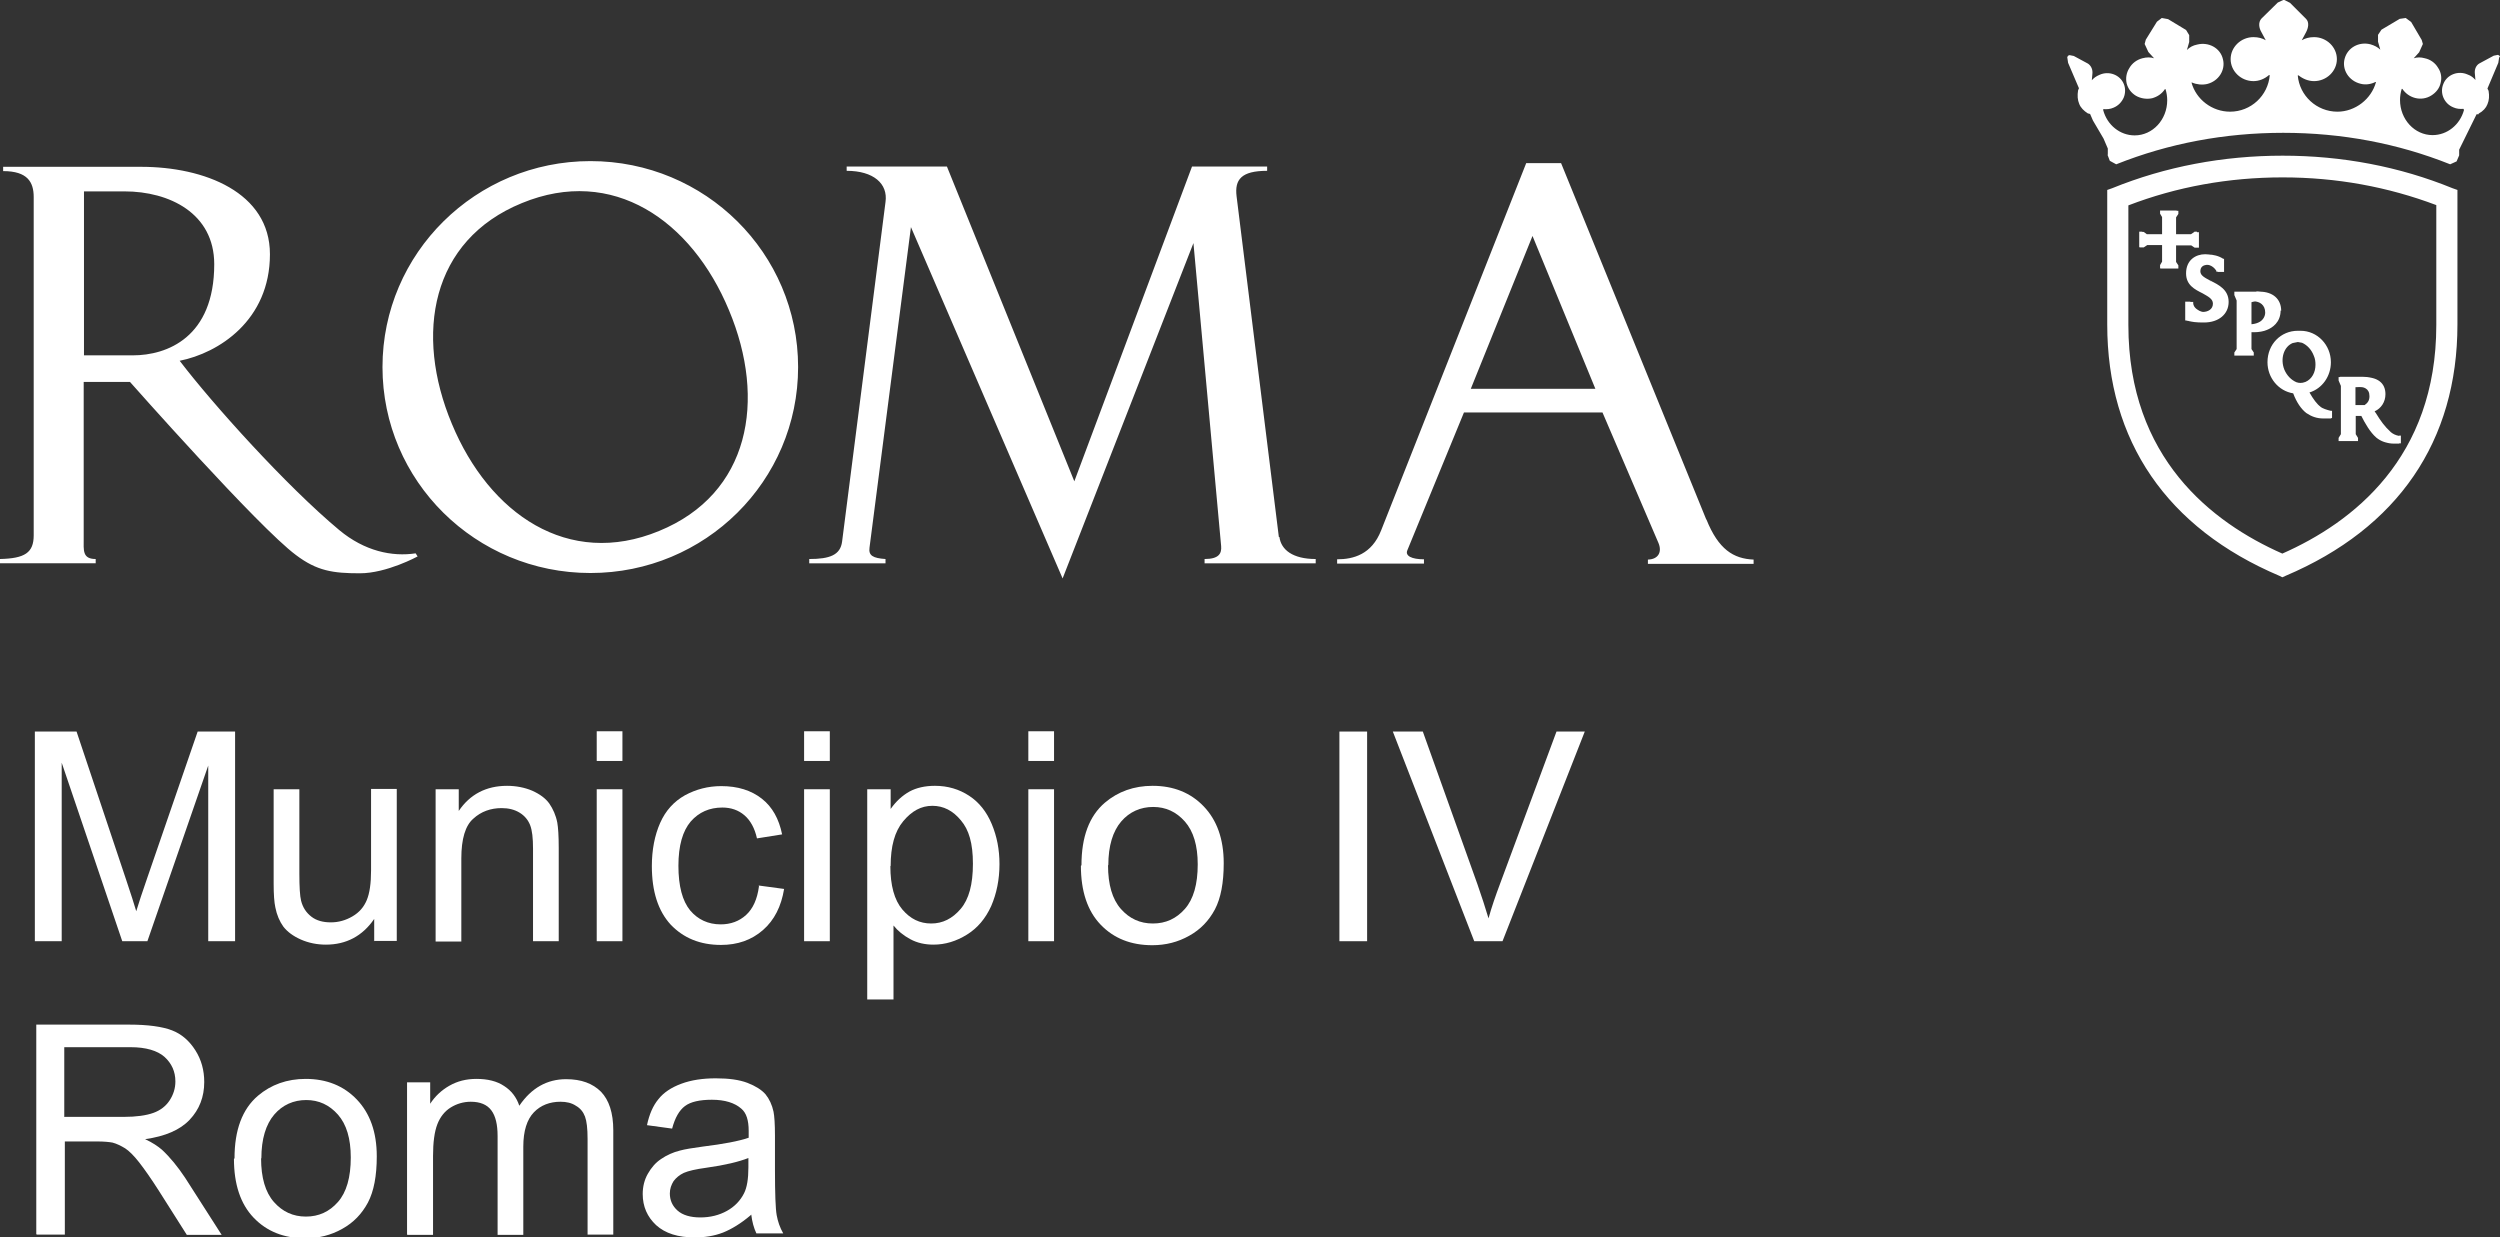 <svg xmlns="http://www.w3.org/2000/svg" id="Livello_1" viewBox="0 0 87.52 43.32"><rect x="0" y="0" width="87.52" height="43.32" fill="#333333" stroke="none"/><defs><style>      .st0 {        fill: #fff;      }    </style></defs><g><path class="st0" d="M1.22,32.95v-7.34h1.46l1.74,5.2c.16.48.28.85.35,1.09.08-.27.21-.66.39-1.18l1.76-5.11h1.31v7.34h-.94v-6.15l-2.13,6.15h-.88l-2.12-6.25v6.25h-.94Z"></path><path class="st0" d="M13.1,32.95v-.78c-.41.6-.98.9-1.69.9-.31,0-.61-.06-.88-.18-.27-.12-.47-.27-.61-.45-.13-.18-.23-.41-.28-.67-.04-.18-.06-.46-.06-.84v-3.3h.9v2.95c0,.47.02.79.06.95.06.24.18.42.36.56.18.14.41.2.68.2s.52-.07.76-.21.4-.33.5-.57c.1-.24.15-.58.15-1.04v-2.85h.9v5.32h-.81Z"></path><path class="st0" d="M15.25,32.95v-5.32h.81v.76c.39-.58.96-.88,1.69-.88.32,0,.62.06.88.17.27.12.47.27.6.45.13.19.23.41.28.67.03.17.05.46.05.88v3.27h-.9v-3.24c0-.37-.03-.64-.1-.82-.07-.18-.19-.33-.37-.44-.18-.11-.39-.16-.63-.16-.38,0-.72.12-.99.37-.28.24-.42.71-.42,1.39v2.91h-.9Z"></path><path class="st0" d="M20.89,26.64v-1.04h.9v1.04h-.9ZM20.89,32.95v-5.32h.9v5.32h-.9Z"></path><path class="st0" d="M26.56,31l.89.12c-.1.61-.34,1.09-.74,1.44-.4.35-.89.52-1.47.52-.73,0-1.31-.24-1.76-.71-.44-.48-.66-1.16-.66-2.05,0-.57.1-1.08.29-1.51s.48-.75.87-.97c.39-.21.81-.32,1.27-.32.58,0,1.05.15,1.42.44.37.29.6.71.71,1.25l-.88.14c-.08-.36-.23-.63-.44-.81-.21-.18-.47-.27-.77-.27-.45,0-.82.16-1.11.49-.28.33-.43.84-.43,1.55s.14,1.23.41,1.56c.27.32.63.49,1.07.49.35,0,.65-.11.89-.33.24-.22.39-.55.45-1Z"></path><path class="st0" d="M28.15,26.64v-1.04h.9v1.04h-.9ZM28.15,32.95v-5.32h.9v5.32h-.9Z"></path><path class="st0" d="M30.36,34.99v-7.36h.82v.69c.19-.27.41-.47.66-.61.24-.13.54-.2.89-.2.45,0,.85.12,1.2.35.35.23.61.56.79.99.18.43.27.89.27,1.4,0,.54-.1,1.03-.29,1.47-.2.44-.48.77-.85,1-.37.23-.76.35-1.17.35-.3,0-.57-.06-.81-.19s-.44-.29-.59-.48v2.59h-.9ZM31.17,30.32c0,.68.14,1.19.42,1.52.28.33.61.49,1.01.49s.74-.17,1.03-.51c.29-.34.43-.86.43-1.58s-.14-1.19-.42-1.52c-.28-.34-.61-.51-1-.51s-.72.18-1.02.54c-.3.36-.44.88-.44,1.57Z"></path><path class="st0" d="M36,26.64v-1.04h.9v1.04h-.9ZM36,32.95v-5.32h.9v5.32h-.9Z"></path><path class="st0" d="M37.86,30.29c0-.99.27-1.72.82-2.19.46-.39,1.02-.59,1.67-.59.73,0,1.33.24,1.79.72.46.48.7,1.14.7,1.99,0,.68-.1,1.22-.31,1.62-.21.39-.5.7-.9.92-.39.22-.82.33-1.29.33-.75,0-1.35-.24-1.81-.72-.46-.48-.69-1.17-.69-2.06ZM38.79,30.29c0,.68.15,1.19.45,1.53s.67.51,1.12.51.82-.17,1.12-.51c.3-.34.45-.86.45-1.56,0-.66-.15-1.16-.45-1.5-.3-.34-.67-.51-1.11-.51s-.83.17-1.12.51-.45.85-.45,1.53Z"></path><path class="st0" d="M46.89,32.95v-7.34h.97v7.34h-.97Z"></path><path class="st0" d="M51.61,32.95l-2.85-7.34h1.05l1.91,5.34c.15.43.28.83.39,1.2.11-.4.25-.8.4-1.2l1.98-5.34h.99l-2.88,7.34h-1Z"></path><path class="st0" d="M1.27,43.21v-7.34h3.26c.65,0,1.15.07,1.49.2.34.13.61.37.82.7s.31.7.31,1.11c0,.52-.17.96-.51,1.32s-.86.58-1.56.68c.26.12.45.25.59.37.28.26.55.59.81.98l1.28,2h-1.22l-.97-1.53c-.28-.44-.52-.78-.7-1.01s-.35-.4-.49-.49c-.15-.09-.29-.16-.44-.2-.11-.02-.29-.04-.54-.04h-1.13v3.26h-.97ZM2.24,39.1h2.09c.44,0,.79-.05,1.04-.14s.44-.24.57-.44c.13-.2.2-.42.2-.66,0-.35-.13-.63-.38-.86-.25-.22-.65-.34-1.19-.34h-2.32v2.43Z"></path><path class="st0" d="M8.21,40.55c0-.99.27-1.72.82-2.19.46-.39,1.02-.59,1.67-.59.73,0,1.33.24,1.79.72.46.48.7,1.14.7,1.99,0,.68-.1,1.22-.31,1.62-.21.39-.5.7-.9.92-.39.22-.82.33-1.29.33-.75,0-1.35-.24-1.81-.72-.46-.48-.69-1.17-.69-2.06ZM9.14,40.55c0,.68.15,1.19.45,1.53s.67.51,1.12.51.82-.17,1.12-.51c.3-.34.45-.86.45-1.56,0-.66-.15-1.16-.45-1.5-.3-.34-.67-.51-1.11-.51s-.83.17-1.12.51-.45.85-.45,1.53Z"></path><path class="st0" d="M14.25,43.21v-5.32h.81v.75c.17-.26.39-.47.67-.63.28-.16.59-.24.95-.24.39,0,.72.08.97.25.25.16.43.39.53.69.42-.62.97-.93,1.64-.93.53,0,.93.15,1.22.44.28.29.43.74.43,1.35v3.65h-.9v-3.35c0-.36-.03-.62-.09-.78-.06-.16-.16-.29-.32-.38-.15-.1-.33-.14-.54-.14-.37,0-.69.12-.93.37s-.37.65-.37,1.2v3.09h-.9v-3.46c0-.4-.07-.7-.22-.9-.15-.2-.39-.3-.72-.3-.25,0-.49.07-.7.2s-.37.33-.47.59c-.1.26-.15.63-.15,1.11v2.76h-.9Z"></path><path class="st0" d="M26.27,42.55c-.33.28-.66.48-.96.6-.31.12-.64.17-.99.17-.58,0-1.03-.14-1.35-.43-.31-.29-.47-.65-.47-1.09,0-.26.06-.5.18-.71.12-.21.27-.39.47-.52.19-.13.41-.23.65-.29.18-.05.44-.09.8-.14.73-.09,1.26-.19,1.61-.31,0-.12,0-.2,0-.24,0-.37-.08-.63-.26-.78-.23-.2-.57-.31-1.03-.31-.42,0-.74.07-.94.22-.2.15-.35.41-.45.79l-.88-.12c.08-.38.21-.68.4-.91.18-.23.45-.41.8-.54.35-.13.75-.19,1.21-.19s.82.05,1.11.16c.28.11.49.24.63.4.13.16.23.37.28.61.03.15.05.43.05.83v1.2c0,.84.02,1.37.06,1.59.04.22.11.43.23.64h-.94c-.09-.19-.15-.41-.18-.66ZM26.2,40.54c-.33.13-.82.25-1.47.34-.37.05-.63.11-.79.18-.15.07-.27.17-.36.29-.08.13-.13.27-.13.43,0,.24.09.44.27.6.18.16.45.24.8.24s.66-.08.93-.23c.27-.15.47-.36.6-.62.1-.2.15-.5.15-.9v-.33Z"></path></g><path class="st0" d="M59.73,18.18l-5.08-12.47h-1.22l-5.08,12.86c-.33.84-.97,1.01-1.54,1.01v.15h3.04v-.15c-.43,0-.67-.12-.58-.32l1.98-4.82h4.85l1.96,4.57c.13.31,0,.57-.37.58v.15h3.7v-.15c-.71-.03-1.23-.36-1.65-1.4M51.49,13.61l2.16-5.35,2.2,5.35h-4.36ZM14.56,19.37c-.84.13-1.8-.08-2.68-.81-1.86-1.55-4.44-4.42-5.59-5.93,1.36-.27,3.16-1.41,3.16-3.73,0-2.17-2.3-3.06-4.51-3.06H.11v.15c.86,0,1.07.39,1.07.91v11.84c0,.61-.31.81-1.18.83v.15h3.35v-.15c-.47,0-.42-.31-.42-.7v-5.5h1.62s4.5,5.09,5.81,6.06c.74.56,1.3.64,2.24.64s2.02-.59,2.02-.59l-.07-.11h.01ZM2.94,12.44v-5.74h1.42c1.56,0,3.14.76,3.14,2.55,0,2.56-1.65,3.19-2.85,3.19,0,0-1.71,0-1.71,0ZM20.67,5.64c-4.01,0-7.28,3.22-7.28,7.21s3.26,7.21,7.28,7.21,7.27-3.22,7.27-7.21-3.25-7.21-7.27-7.21M23.07,18.59c-3.18,1.31-5.94-.6-7.25-3.75-1.32-3.15-.73-6.43,2.45-7.73,3.18-1.31,5.94.6,7.25,3.75,1.32,3.15.73,6.43-2.45,7.73M44.77,18.8l-1.48-11.93c-.07-.58.16-.89,1.07-.89v-.15h-2.63l-4.12,11.02-4.46-11.02h-3.51v.15c.94,0,1.45.45,1.36,1.09l-1.52,11.89c-.06.47-.43.61-1.15.61v.15h2.67v-.15c-.44-.03-.6-.12-.56-.4l1.45-11.22,5.31,12.3,4.58-11.74.97,10.61c.02.25-.07.45-.58.45v.15h3.89v-.15c-.8,0-1.21-.32-1.27-.77M87.52,1.99l-.02-.04-.05-.03-.15.03-.5.27c-.11.06-.18.2-.16.36l.02.22c-.07-.08-.15-.15-.27-.19-.33-.15-.72,0-.85.32-.14.32.02.7.35.83.11.05.23.06.35.05l.02.04c-.14.52-.59.88-1.1.88-.63,0-1.14-.55-1.14-1.23,0-.13.02-.26.06-.39h.02c.11.16.26.27.45.32.19.05.4.02.57-.09.16-.1.28-.25.32-.43.05-.19.02-.38-.09-.54-.1-.17-.27-.29-.46-.33-.14-.04-.27-.04-.39,0l.19-.21.13-.29-.04-.14-.37-.63-.19-.14-.21.03-.64.38-.12.18v.24l.08.28c-.09-.09-.21-.15-.35-.19-.4-.1-.8.12-.9.51-.1.38.15.77.55.87.18.05.37.02.53-.06h.02c-.16.6-.73,1.04-1.35,1.04-.73,0-1.33-.56-1.39-1.27h.03c.15.12.34.2.54.2.44,0,.8-.35.8-.77s-.36-.77-.8-.77c-.17,0-.31.04-.43.11l.15-.28c.08-.15.12-.35,0-.47l-.56-.56-.22-.11-.21.1-.57.56c-.12.13-.09.33,0,.48l.15.28c-.12-.07-.26-.11-.43-.11-.44,0-.8.35-.8.77s.36.77.8.77c.2,0,.39-.08.54-.21h.03c-.06.72-.66,1.28-1.39,1.28-.63,0-1.19-.43-1.35-1.02h.02c.16.07.36.09.53.05.4-.1.65-.49.55-.87-.09-.39-.5-.61-.9-.51-.15.03-.26.09-.36.19l.08-.28v-.24l-.11-.18-.63-.38-.22-.04-.17.13-.39.63-.04.15.13.28.2.22c-.12-.04-.26-.04-.41,0-.19.05-.36.17-.46.35-.1.16-.13.35-.09.53.05.19.16.33.32.43.17.1.38.13.57.09.18-.05.34-.15.45-.32h.02c.04.13.06.26.06.39,0,.68-.51,1.23-1.14,1.23-.51,0-.96-.36-1.1-.88v-.04c.13.01.25,0,.36-.05.17-.07.29-.2.36-.36.06-.15.06-.33,0-.47-.13-.32-.52-.47-.85-.32-.12.05-.2.11-.27.19l.02-.22c.02-.16-.05-.29-.15-.36l-.5-.27-.15-.03-.05.02-.03.05.03.2.38.89-.03.07h0c-.03.18-.02.34.04.48.05.13.16.24.3.33l.08.02.1.23.37.63.15.35v.22h-.01l.08.21h0l.22.12h.01c1.83-.73,3.79-1.1,5.84-1.1s4.01.37,5.84,1.1h.01l.22-.1.09-.21v-.2l.61-1.24h.07v-.02c.16-.09.26-.2.31-.33.06-.14.07-.29.04-.47l-.04-.08.38-.9.03-.19.03-.02ZM83.99,15.26c-.12-.02-.22-.07-.29-.13-.23-.21-.36-.4-.52-.66l-.05-.07c.23-.1.38-.33.38-.6,0-.39-.27-.6-.76-.6h-.78v.12l.08.19v1.69l-.08.13v.11h.58v-.11l-.08-.13v-.65h.29c.13.26.31.58.53.77.16.13.35.2.58.2h.18v-.27h-.06ZM82.88,14.18h-.42v-.63s.09-.01.19-.01c.19,0,.4.05.4.33,0,.14-.05.23-.18.32M81.24,14.24c-.12-.08-.26-.27-.39-.5.45-.14.75-.57.75-1.06,0-.6-.47-1.1-1.06-1.1s-1.06.47-1.06,1.1c0,.55.39,1.01.9,1.09.12.32.28.55.46.69.18.12.36.19.6.19h.15l.05-.02v-.25h-.05c-.13-.03-.28-.08-.36-.14M80.8,13.38c-.12.05-.27.05-.41,0-.18-.08-.33-.23-.42-.44-.15-.38-.02-.8.29-.93l.2-.04.22.04c.18.08.33.24.41.45.05.11.06.22.06.32,0,.26-.12.5-.35.6M79.86,10.88c0-.41-.29-.67-.76-.67h-.78v.12l.08.19v1.7l-.08.12v.11h.58v-.11l-.08-.12v-1.64h0s.08-.03.18-.03c.2,0,.4.12.4.39,0,.13-.07.25-.18.32-.08.05-.18.08-.29.09h-.05v.28h.05c.14,0,.32-.03.43-.08.18-.07.48-.26.48-.68M77.41,9.83l-.02.02v-.02c-.19-.1-.36-.18-.36-.33s.09-.23.27-.23c.24,0,.35.16.39.22v.03h.17v-.46h-.03c-.15-.1-.35-.15-.53-.15-.33,0-.67.2-.67.67,0,.41.3.56.58.7.19.11.36.19.36.36,0,.2-.18.29-.35.29-.11,0-.21-.03-.29-.09-.13-.08-.15-.19-.15-.22v-.05h-.18v.66h.05c.12.04.3.06.51.06.51,0,.86-.29.86-.72s-.35-.6-.63-.74M76.18,8.59h.58l.12.08h.1v-.54h-.1l-.12.08h-.58v-.6l.08-.12v-.11h-.58v.11l.07.12v.6h-.58l-.12-.09h-.1v.54h.1l.12-.08h.58v.59l-.07.12v.11h.58v-.11l-.08-.12v-.59h0ZM85.86,6.59c-1.86-.76-3.87-1.14-5.95-1.14s-4.1.38-5.97,1.14l-.17.06v4.71c0,4.08,2.09,7.13,6.03,8.8l.1.05.11-.05c3.94-1.67,6.02-4.72,6.02-8.8v-4.71s-.17-.06-.17-.06ZM85.29,11.38c0,4.65-2.92,6.91-5.39,8-2.47-1.09-5.39-3.35-5.39-8v-4.19c1.69-.65,3.51-.98,5.4-.98s3.68.33,5.38.97c0,0,0,4.2,0,4.2ZM82.49,15.34l-.08-.13v-.65h.29c.13.26.31.58.53.77.16.13.35.2.58.2h.18v-.27h-.05c-.12-.03-.22-.08-.29-.14-.23-.21-.36-.4-.52-.66l-.05-.07c.23-.1.38-.33.38-.6,0-.39-.27-.6-.76-.6h-.78v.12l.08.19v1.69l-.08.13v.11h.58v-.11.02ZM82.41,13.58v-.02s.09-.01.19-.01c.19,0,.4.05.4.33,0,.14-.05.23-.18.32h-.42v-.61h0ZM79.44,12.68c0,.55.39,1.01.9,1.09.12.32.28.55.46.69.18.12.36.19.6.19h.15l.05-.02v-.25h-.05c-.13-.03-.28-.08-.36-.14-.12-.08-.26-.27-.39-.5.45-.14.75-.57.75-1.06,0-.6-.47-1.1-1.06-1.1s-1.06.47-1.06,1.1M80.21,12l.2-.04.22.04c.18.08.33.24.41.45.05.11.06.22.06.32,0,.26-.12.5-.35.6-.12.05-.27.05-.41,0-.18-.08-.33-.23-.42-.44-.15-.38-.02-.8.29-.93M79.81,10.88c0-.41-.29-.67-.76-.67h-.78v.12l.08.19v1.7l-.08.12v.11h.58v-.11l-.08-.12v-1.64h0s.08-.03.18-.03c.2,0,.4.12.4.39,0,.13-.07.25-.18.32-.08.05-.18.08-.29.09h-.05v.28h.05c.14,0,.32-.03.43-.08.18-.07.48-.26.48-.68M77.36,9.83l-.02.02v-.02c-.19-.1-.36-.18-.36-.33s.09-.23.27-.23c.24,0,.35.16.39.22v.03h.17v-.46h-.03c-.15-.1-.35-.15-.53-.15-.33,0-.67.2-.67.67,0,.41.3.56.58.7.19.11.36.19.36.36,0,.2-.18.29-.35.29-.11,0-.21-.03-.29-.09-.13-.08-.15-.19-.15-.22v-.05h-.18v.66h.05c.12.04.3.06.51.06.51,0,.86-.29.86-.72s-.35-.6-.63-.74M76.13,8.59h.58l.12.08h.1v-.54h-.1l-.12.08h-.58v-.6l.08-.12v-.11h-.58v.11l.07.12v.6h-.58l-.12-.09h-.1v.54h.1l.12-.08h.58v.59l-.07.12v.11h.58v-.11l-.08-.12v-.59h0ZM81.5,14.37c-.13-.02-.28-.07-.36-.13-.12-.08-.26-.27-.39-.5.45-.14.75-.57.75-1.06,0-.6-.47-1.1-1.06-1.1s-1.06.47-1.06,1.1c0,.55.39,1.01.9,1.09.12.32.28.55.46.69.18.12.36.19.6.19h.15l.05-.02v-.25h-.05,0ZM80.71,13.37c-.12.05-.27.05-.41,0-.18-.08-.33-.23-.42-.44-.15-.38-.02-.8.29-.93l.2-.04.22.04c.18.08.33.24.41.45.05.11.06.22.06.32,0,.26-.12.5-.35.6M83.89,15.26c-.12-.02-.22-.07-.29-.13-.23-.21-.36-.4-.52-.66l-.05-.07c.23-.1.38-.33.38-.6,0-.39-.27-.6-.76-.6h-.78v.12l.08.19v1.69l-.08.13v.11h.58v-.11l-.08-.13v-.65h.29c.13.26.31.58.53.77.16.13.35.2.58.2h.18v-.27h-.06ZM82.78,14.18h-.42v-.63s.09-.01.19-.01c.19,0,.4.05.4.33,0,.14-.05.23-.18.32M76.82,8.12l-.12.08h-.58v-.6l.08-.12v-.11h-.58v.11l.07.12v.6h-.58l-.12-.09h-.1v.54h.1l.12-.08h.58v.59l-.07.12v.11h.58v-.11l-.08-.12v-.59h.57l.12.08h.1v-.54h-.1.01ZM79,10.21h-.78v.12l.08.19v1.7l-.08.12v.11h.58v-.11l-.08-.12v-1.64h0s.08-.03.18-.03c.2,0,.4.12.4.39,0,.13-.07.25-.18.32-.08.05-.18.08-.29.09h-.05v.28h.05c.14,0,.32-.03.43-.08.18-.07.48-.26.48-.68s-.29-.67-.76-.67M77.31,9.82l-.02.02v-.02c-.19-.1-.36-.18-.36-.33s.09-.23.27-.23c.24,0,.35.16.39.22v.03h.17v-.46h-.03c-.15-.1-.35-.15-.53-.15-.33,0-.67.2-.67.67,0,.41.3.56.58.7.19.11.36.19.36.36,0,.2-.18.29-.35.29-.11,0-.21-.03-.29-.09-.13-.08-.15-.19-.15-.22v-.05h-.18v.66h.05c.12.04.3.06.51.06.51,0,.86-.29.86-.72s-.35-.6-.63-.74"></path></svg>